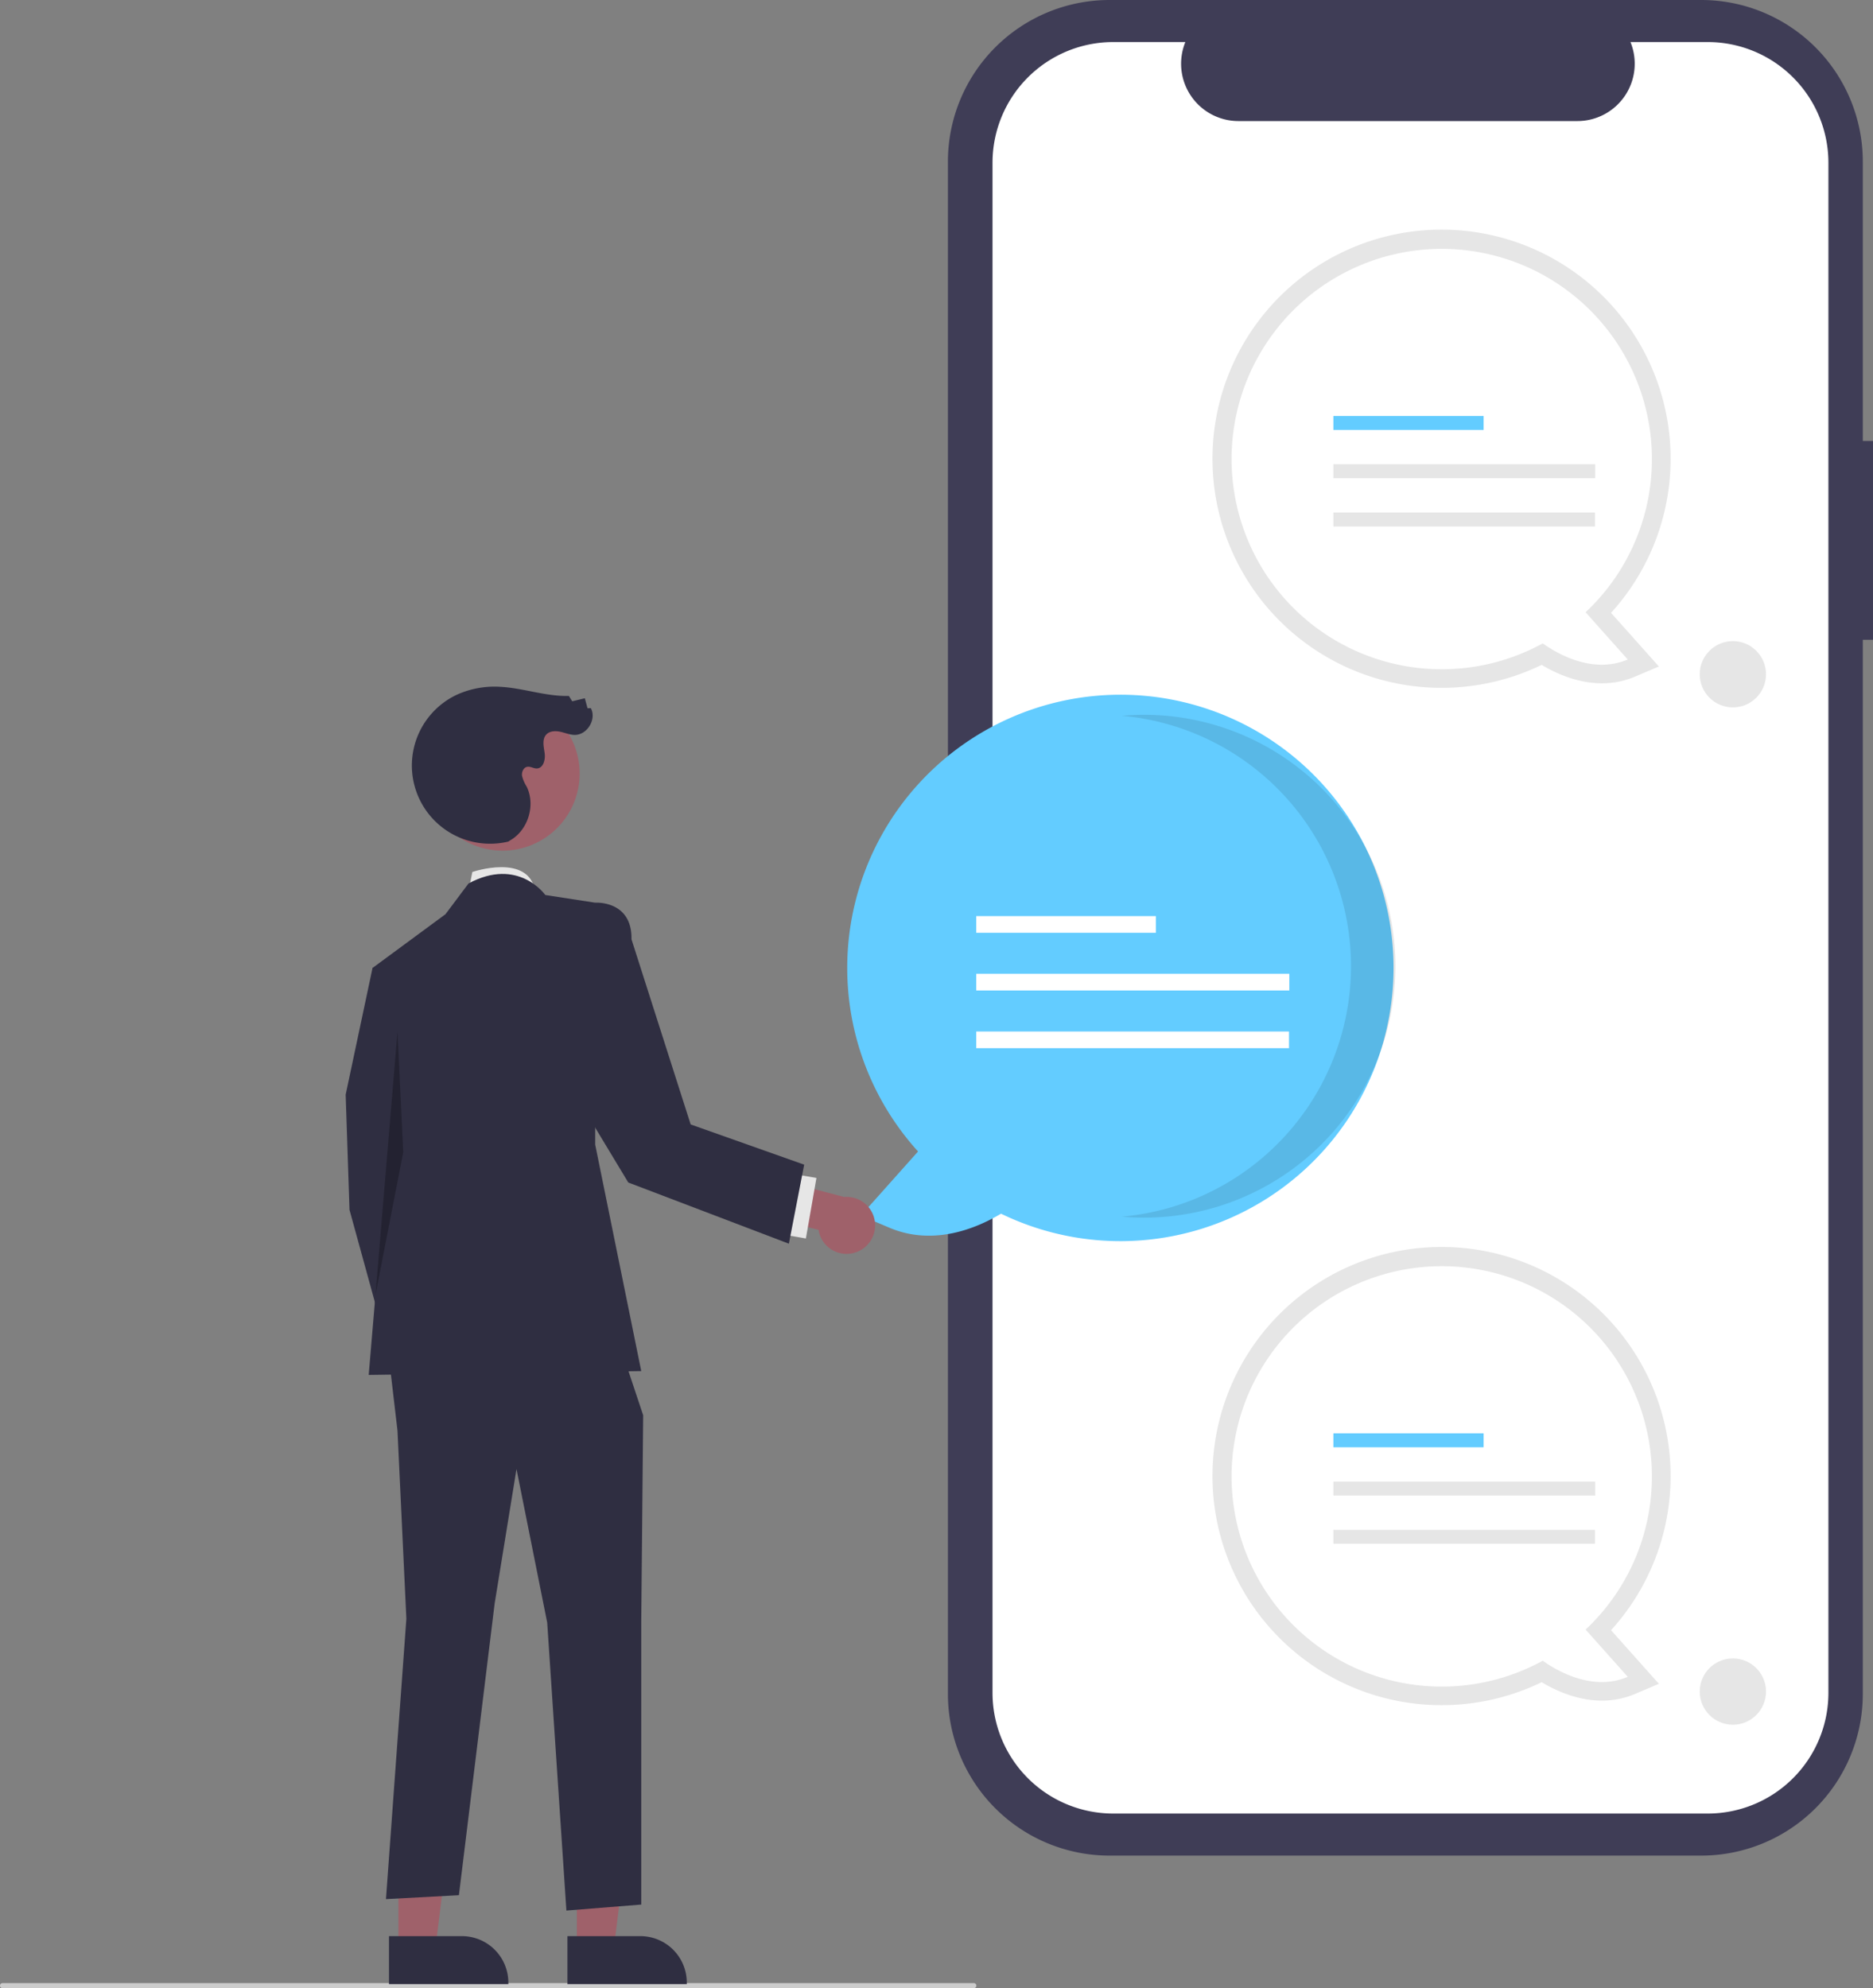 <svg xmlns="http://www.w3.org/2000/svg" width="734.736" height="779.785"><rect width="100%" height="100%" fill="#808080" stroke="none"/><path d="M734.736 172.947h-3.998V63.402A63.402 63.402 0 00667.336 0H435.249a63.402 63.402 0 00-63.402 63.402v600.974a63.402 63.402 0 0063.402 63.402h232.086a63.402 63.402 0 0063.402-63.402V250.923h4z" fill="#3f3d56"/><path d="M669.894 16.495h-30.295a22.495 22.495 0 01-20.827 30.99h-132.96a22.495 22.495 0 01-20.827-30.99h-28.296a47.348 47.348 0 00-47.347 47.348v600.092a47.348 47.348 0 0047.347 47.348h233.205a47.348 47.348 0 0047.348-47.348V63.843a47.348 47.348 0 00-47.348-47.348z" fill="#fff"/><path d="M565.53 668.779a89.859 89.859 0 1166.449-29.413l18.765 21.035-9.364 3.972c-14.487 6.145-28.663.166-36.62-4.606a89.972 89.972 0 01-39.23 9.012zm0-164.948a75.184 75.184 0 1036.145 141.124l4.008-2.203 3.728 2.652a39.422 39.422 0 0014.224 6.508l-11.808-13.236 5.176-4.865a74.476 74.476 0 0023.712-54.795 75.27 75.27 0 00-75.184-75.185z" fill="#e6e6e6"/><path d="M648.005 579.016a82.441 82.441 0 10-42.82 72.328c5.7 4.056 19.609 12.147 33.348 6.319l-16.538-18.54a82.24 82.24 0 0026.01-60.107z" fill="#fff"/><path fill="#63ccff" d="M523.054 562.153h58.932v5.473h-58.932z"/><path fill="#e6e6e6" d="M523.054 581.085h102.714v5.473H523.054zm0 18.931h102.613v5.473H523.054zm42.476-330.237a89.859 89.859 0 1166.449-29.413l18.765 21.035-9.364 3.972c-14.487 6.145-28.663.166-36.62-4.606a89.972 89.972 0 01-39.23 9.012zm0-164.948a75.184 75.184 0 1036.145 141.124l4.008-2.203 3.728 2.652a39.422 39.422 0 0014.224 6.508l-11.808-13.236 5.176-4.864a74.477 74.477 0 0023.712-54.796 75.27 75.27 0 00-75.184-75.185z"/><path d="M648.005 180.016a82.441 82.441 0 10-42.82 72.328c5.7 4.056 19.609 12.147 33.348 6.32l-16.538-18.54a82.24 82.24 0 0026.01-60.108z" fill="#fff"/><path fill="#63ccff" d="M523.054 163.153h58.932v5.473h-58.932z"/><path fill="#e6e6e6" d="M523.054 182.084h102.714v5.473H523.054zm0 18.932h102.613v5.473H523.054z"/><circle cx="679.768" cy="264.446" r="13" fill="#e6e6e6"/><circle cx="679.768" cy="663.446" r="13" fill="#e6e6e6"/><path d="M392.673 476.008c-9.513 5.706-26.463 12.855-43.783 5.508l-11.197-4.75 22.437-25.151a107.156 107.156 0 1132.543 24.393z" fill="#63ccff"/><path d="M529.967 378.959a98.615 98.615 0 00-89.895-98.223 99.827 99.827 0 018.715-.388 98.61 98.61 0 010 197.221c-2.933 0-5.833-.138-8.702-.389a98.615 98.615 0 0089.882-98.221z" opacity=".1" style="isolation:isolate"/><path fill="#fff" d="M382.956 359.294h70.463v6.543h-70.463zm0 22.636h122.811v6.543H382.956zm0 22.636h122.691v6.543H382.956z"/><path d="M1 779.785h381a1 1 0 000-2H1a1 1 0 000 2z" fill="#ccc"/><path d="M183.785 349.52l1.506-7.53s22.15-7.529 24.627 7.53z" fill="#e6e6e6"/><path fill="#9f616a" d="M226.294 764.098l14.521-.001 6.908-56.009-21.432.001.003 56.009z"/><path d="M222.59 759.357l28.597-.001a18.225 18.225 0 0118.225 18.224v.592l-46.821.002z" fill="#2f2e41"/><path fill="#9f616a" d="M156.294 764.098l14.521-.001 6.908-56.009-21.432.001.003 56.009z"/><path d="M152.59 759.357l28.597-.001a18.225 18.225 0 0118.225 18.224v.592l-46.821.002zm10.113-378.214l-16.565-1.506-10.541 49.694 1.506 45.176 16.565 60.235 22.588-13.553-12.047-61.741-1.506-78.305z" fill="#2f2e41"/><path fill="#2f2e41" d="M152.218 529.471l3.708 31.623 3.483 73.788-8 109.958 28.611-1.535 14.024-114.446 8.564-52.706 12.047 60.235 7.53 112.94 29.364-2.353V635.991l.753-80.92-10.541-31.623-89.543 6.023z"/><path d="M213.902 351.026s-10.54-15.059-30.117-4.518l-9.035 12.047-28.612 21.082 6.024 70.776-7.53 88.846 106.917-1.505-18.07-88.847v-94.87z" fill="#2f2e41"/><path opacity=".25" d="M155.926 404.632l-8.634 103.239 10.893-55.952-2.259-47.287z"/><path d="M335.652 491.192a11.106 11.106 0 01-14.553-8.846l-24.638-6.09.048-15.875 34.674 9.088a11.167 11.167 0 014.469 21.723z" fill="#9f616a"/><path fill="#e6e6e6" d="M305.744 483.926l4.143-23.735 10.384 1.813-4.143 23.735z"/><circle cx="429.776" cy="363.5" r="30.239" transform="rotate(-28.663 195.825 788.723)" fill="#9f616a"/><path d="M199.403 330.067a30.673 30.673 0 01-20.068-57.651 35.868 35.868 0 0116.936-3.04c9.044.476 17.834 3.818 26.886 3.572l1.313 2.11 4.945-1.2 1.06 3.926 1.302-.045c2.333 4.336-1.42 10.544-6.345 10.491-1.949-.02-3.792-.833-5.698-1.241s-4.151-.307-5.466 1.133c-1.708 1.87-.964 4.79-.608 7.299s-.534 5.887-3.066 5.969c-1.293.042-2.523-.886-3.794-.642-1.48.284-2.23 2.072-2.013 3.563a14.18 14.18 0 001.771 4.135c3.67 7.328.571 17.295-6.607 21.249m26.34 30.161l7.188-5.819s14.506-1.008 14.244 14.37l23.21 72.604 44.528 15.774-6 31-63-24-32-53.04z" fill="#2f2e41"/></svg>